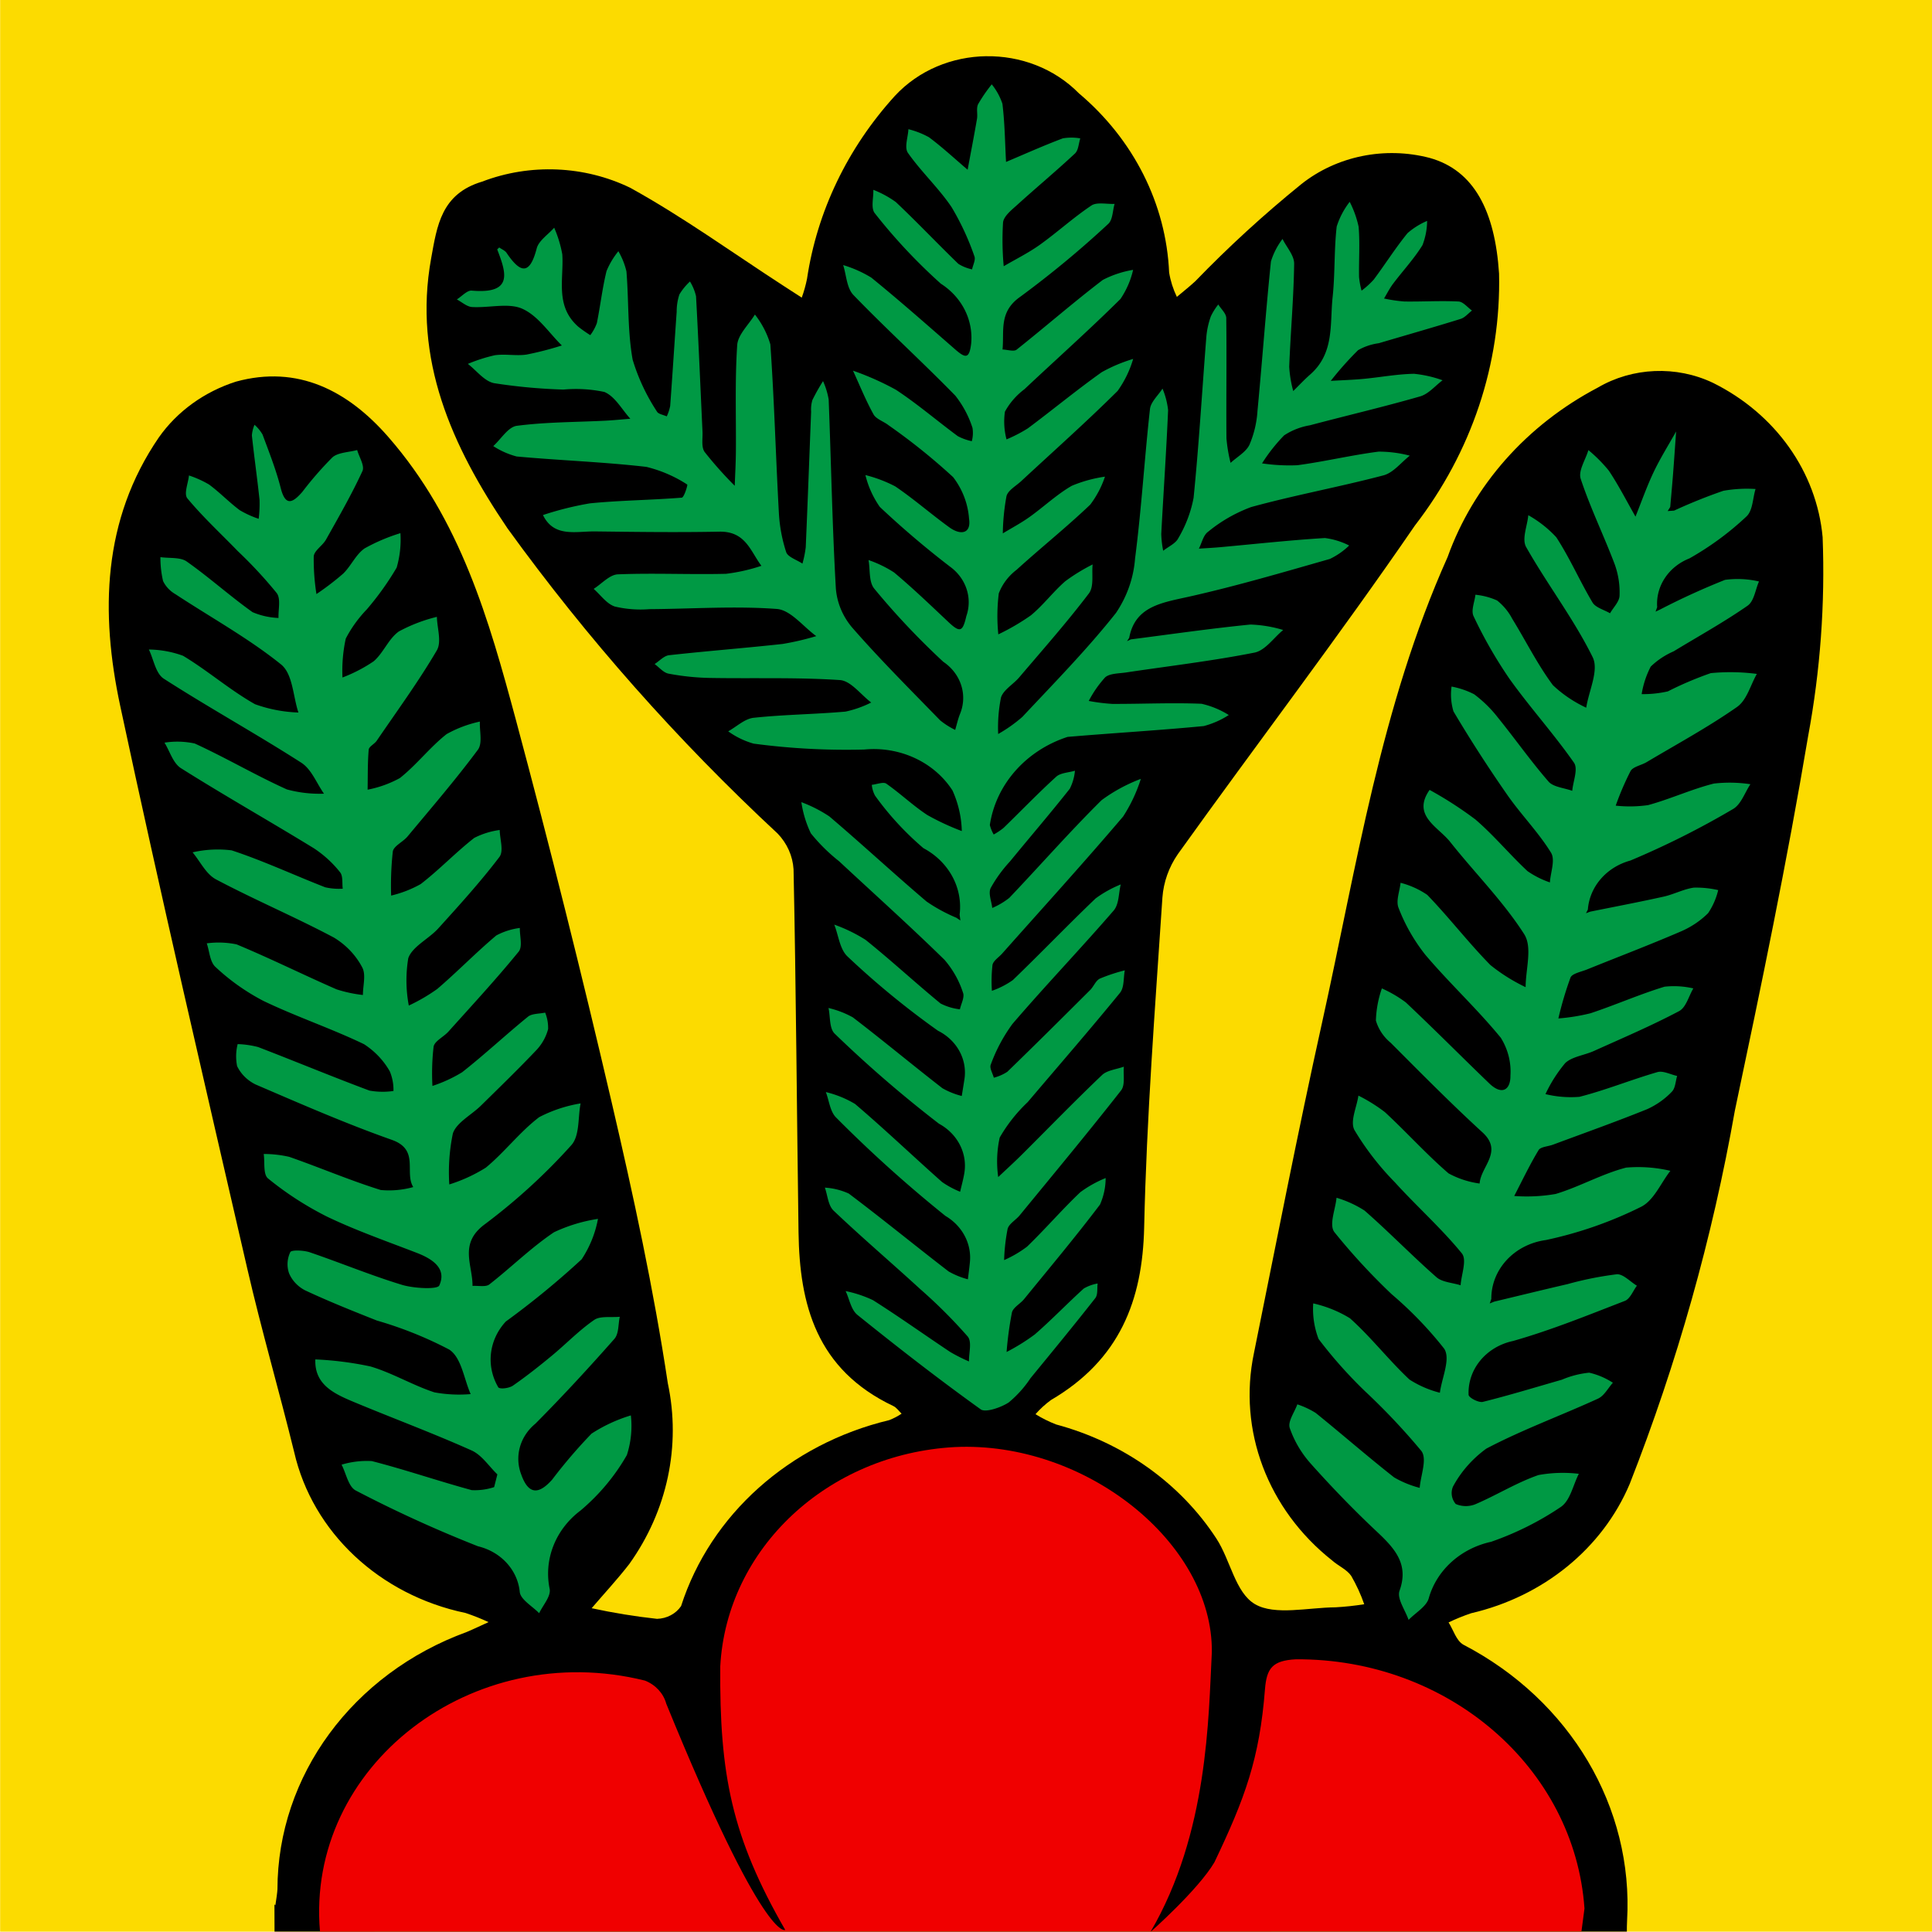 <?xml version="1.0" encoding="UTF-8" standalone="no"?>
<!-- Created with Inkscape (http://www.inkscape.org/) -->

<svg
   xmlns:dc="http://purl.org/dc/elements/1.1/"
   xmlns:cc="http://creativecommons.org/ns#"
   xmlns:rdf="http://www.w3.org/1999/02/22-rdf-syntax-ns#"
   xmlns:svg="http://www.w3.org/2000/svg"
   xmlns="http://www.w3.org/2000/svg"
   xmlns:sodipodi="http://sodipodi.sourceforge.net/DTD/sodipodi-0.dtd"
   xmlns:inkscape="http://www.inkscape.org/namespaces/inkscape"
   version="1.1"
   id="svg2"
   width="2048"
   height="2048"
   viewBox="0 0 2048 2048"
   sodipodi:docname="CHE Bowil Flag.svg"
   inkscape:version="0.92.3 (2405546, 2018-03-11)">
  <defs
     id="defs6" />
  <sodipodi:namedview
     pagecolor="#ffffff"
     bordercolor="#666666"
     borderopacity="1"
     objecttolerance="10"
     gridtolerance="10"
     guidetolerance="10"
     inkscape:pageopacity="0"
     inkscape:pageshadow="2"
     inkscape:window-width="1920"
     inkscape:window-height="1017"
     id="namedview4"
     showgrid="false"
     inkscape:zoom="0.17963028"
     inkscape:cx="1071.3539"
     inkscape:cy="109.9736"
     inkscape:window-x="-8"
     inkscape:window-y="-8"
     inkscape:window-maximized="1"
     inkscape:current-layer="svg2" />
  <g
     id="g837"
     transform="matrix(3.543,0,0,3.352,2077.081,6264.362)"
     style="stroke-width:0.29">
    <path
       id="path814"
       d="m -586.207,-1869.006 -10e-6,611.032 H -8.207 l -2.66e-5,-611.032 z"
       inkscape:connector-curvature="0"
       style="fill:#fcdb00;stroke-width:0.29"
       sodipodi:nodetypes="ccccc" />
    <path
       id="path816"
       d="m -291.176,-1851.071 c -10.114,0.155 -20.166,4.363 -27.356,12.582 -14.144,16.46 -23.25,36.506 -26.264,57.821 -0.383,2.017 -0.909,4.004 -1.574,5.946 l -5.267,-3.599 c -15.286,-10.46 -30.044,-21.784 -46.015,-31.118 -13.747,-7.048 -29.972,-7.772 -44.317,-1.977 -12.29,3.866 -13.515,13.957 -15.29,24.314 -5.467,31.908 6.125,59.286 22.857,85.36 23.747,34.703 50.808,67.018 80.802,96.49 2.841,3.11 4.526,7.102 4.775,11.307 0.759,38.274 0.974,76.556 1.49,114.833 0.306,22.778 5.306,43.34 28.355,54.914 0.988,0.496 1.66,1.597 2.479,2.418 -1.151,0.818 -2.391,1.503 -3.697,2.04 -29.842,7.555 -53.47,29.87 -62.28,58.816 -1.565,2.432 -4.262,3.942 -7.194,4.028 -6.577,-0.762 -13.107,-1.885 -19.561,-3.363 3.763,-4.647 7.728,-9.152 11.253,-13.966 11.386,-16.83 15.532,-37.386 11.533,-57.196 -4.246,-29.817 -10.319,-59.432 -16.808,-88.881 -8.907,-40.428 -18.453,-80.713 -28.633,-120.84 -8.069,-31.658 -16.505,-63.317 -38.24,-89.587 -12.038,-14.552 -27,-22.793 -45.523,-17.425 -9.459,3.197 -17.565,9.386 -23.042,17.592 -16.965,26.13 -17.525,55.587 -11.614,84.823 12.03,59.503 25.116,118.81 38.051,178.127 4.236,19.425 9.535,38.625 14.027,57.999 5.489,25.319 25.52,45.186 51.288,50.866 2.342,0.826 4.634,1.789 6.863,2.885 -2.17,1.04 -4.315,2.137 -6.515,3.112 -34.143,13.17 -56.604,45.45 -56.648,81.409 -0.038,0.878 -0.324,3.07 -0.619,5.048 l -0.117,-0.127 -0.162,-0.19 0.026,8.613 404.604,0 c 0.036,-1.665 -0.029,-1.444 0.069,-3.442 1.977,-35.86 -17.012,-69.706 -48.969,-87.28 -2.144,-1.277 -2.99,-4.653 -4.439,-7.052 2.191,-1.11 4.45,-2.079 6.764,-2.903 21.629,-5.306 39.301,-20.542 47.429,-40.89 14.204,-38.262 24.738,-77.787 31.46,-118.043 7.882,-39.365 15.618,-78.787 21.921,-118.416 3.652,-20.774 5.106,-41.874 4.34,-62.953 -1.792,-20.65 -14.127,-39.008 -32.775,-48.78 -10.971,-5.537 -24.115,-4.96 -34.537,1.516 -21.21,11.796 -37.204,30.879 -44.892,53.56 -20.026,47.255 -27.161,97.66 -37.562,147.246 -7.284,34.728 -13.7,69.631 -20.376,104.484 -4.843,24.39 4.09,49.448 23.378,65.577 1.827,1.716 4.404,2.868 5.71,4.864 1.572,2.872 2.879,5.88 3.905,8.989 -2.842,0.484 -5.708,0.81 -8.587,0.977 -8.19,0.06 -18.154,2.655 -24.07,-0.983 -5.928,-3.646 -7.339,-13.89 -11.567,-20.744 -10.792,-17.514 -27.918,-30.403 -47.968,-36.102 -2.153,-0.884 -4.217,-1.972 -6.163,-3.248 1.37,-1.65 2.916,-3.146 4.61,-4.46 20.562,-12.725 27.417,-31.461 27.902,-54.625 0.73,-34.785 3.28,-69.539 5.46,-104.276 0.341,-4.903 1.931,-9.638 4.62,-13.752 23.52,-34.724 48.115,-68.769 70.93,-103.924 16.962,-23.19 25.797,-51.144 25.175,-79.669 -1.232,-19.836 -7.496,-32.65 -20.716,-36.567 -13.43,-3.722 -27.869,-0.607 -38.462,8.298 -11.188,9.577 -21.78,19.83 -31.716,30.7 -1.755,1.724 -3.666,3.296 -5.505,4.938 -1.119,-2.447 -1.897,-5.036 -2.311,-7.694 -0.898,-21.669 -10.62,-42.08 -26.988,-56.673 -7.45,-7.995 -17.628,-11.894 -27.743,-11.739 z"
       inkscape:connector-curvature="0"
       style="stroke-width:0.29"
       sodipodi:nodetypes="cccccccccccccccccccccccccccccccccccccccccccccccccccccccccccccccccccccccc" />
    <path
       id="path818"
       d="m -436.882,-1790.58 c 0.746,0.562 1.735,0.976 2.201,1.71 4.206,6.62 6.957,6.961 9.01,-1.414 0.6,-2.451 3.425,-4.38 5.23,-6.548 a 40.974,40.156 0 0 1 2.425,8.416 c 0.501,7.89 -2.259,16.366 4.797,22.904 a 39.84,39.043 0 0 0 3.578,2.66 15.491,15.182 0 0 0 1.963,-3.796 c 1.056,-5.475 1.635,-11.047 2.898,-16.471 a 26.08,25.56 0 0 1 3.545,-6.278 25.003,24.503 0 0 1 2.412,6.373 c 0.723,9.306 0.305,18.765 1.855,27.915 a 66.592,65.262 0 0 0 7.28,16.428 c 0.386,0.784 1.923,1.024 2.927,1.516 a 15.388,15.08 0 0 0 1.025,-3.3 c 0.694,-9.92 1.277,-19.848 1.943,-29.77 a 18.737,18.362 0 0 1 0.817,-5.498 19.004,18.624 0 0 1 3.16,-4.09 16.679,16.346 0 0 1 1.815,4.664 c 0.744,14.282 1.3,28.574 1.937,42.862 0.097,2.17 -0.421,4.822 0.649,6.403 a 121.343,118.92 0 0 0 8.995,10.676 c 0.12,-3.62 0.318,-7.24 0.344,-10.862 0.083,-11.216 -0.312,-22.456 0.395,-33.633 0.21,-3.315 3.447,-6.446 5.297,-9.662 a 29.614,29.023 0 0 1 4.618,9.44 c 1.174,17.681 1.619,35.41 2.542,53.11 a 53.133,52.072 0 0 0 2.193,12.584 c 0.49,1.554 3.178,2.444 4.865,3.636 a 36.188,35.465 0 0 0 0.989,-5.188 c 0.587,-14.283 1.077,-28.57 1.612,-42.856 a 11.319,11.093 0 0 1 0.382,-3.696 68.057,66.698 0 0 1 3.182,-5.974 25.693,25.18 0 0 1 1.685,5.83 c 0.738,19.894 1.07,39.806 2.146,59.68 a 23.204,22.74 0 0 0 4.79,12.31 c 8.373,10.154 17.475,19.733 26.4,29.442 a 23.193,22.73 0 0 0 4.515,3.044 c 0.475,-1.688 0.827,-3.42 1.446,-5.055 a 14.414,14.126 0 0 0 -4.988,-16.474 235.697,230.989 0 0 1 -20.625,-23.086 c -1.726,-2.159 -1.232,-6.022 -1.758,-9.103 a 33.952,33.274 0 0 1 7.653,3.93 c 5.652,5.007 10.954,10.4 16.306,15.725 3.466,3.447 4.235,2.969 5.305,-1.932 a 14.577,14.285 0 0 0 -4.893,-15.644 279.059,273.484 0 0 1 -20.999,-18.885 31.65,31.017 0 0 1 -4.302,-10.07 38.975,38.197 0 0 1 8.896,3.563 c 5.628,4.027 10.717,8.768 16.22,12.975 3.432,2.622 6.582,1.966 5.885,-2.744 a 26.196,25.672 0 0 0 -4.747,-13.128 188.428,184.664 0 0 0 -19.381,-16.457 c -1.457,-1.196 -3.672,-1.923 -4.452,-3.412 -2.335,-4.46 -4.133,-9.19 -6.14,-13.813 a 80.618,79.007 0 0 1 12.853,6.05 c 6.455,4.49 12.297,9.821 18.509,14.662 a 15.114,14.812 0 0 0 4.182,1.587 10.88,10.663 0 0 0 0.205,-4.22 34.088,33.407 0 0 0 -5.114,-10.155 c -9.962,-10.782 -20.578,-20.987 -30.479,-31.821 -2.064,-2.26 -2.116,-6.286 -3.096,-9.497 a 34.516,33.827 0 0 1 8.422,3.97 c 8.565,7.358 16.813,15.07 25.113,22.72 3.074,2.831 4.203,2.985 4.753,-1.804 a 21.203,20.78 0 0 0 -9.069,-19.002 174.623,171.135 0 0 1 -19.722,-22.232 c -1.29,-1.615 -0.377,-4.922 -0.478,-7.449 a 29.534,28.944 0 0 1 6.739,3.87 c 6.385,6.367 12.397,13.094 18.702,19.54 a 12.067,11.826 0 0 0 4.107,1.748 c 0.265,-1.4 1.128,-3.022 0.69,-4.163 a 87.796,86.042 0 0 0 -6.813,-15.505 c -3.842,-6.028 -9.094,-11.183 -13.055,-17.15 -1.155,-1.74 0.022,-4.968 0.13,-7.513 a 24.126,23.644 0 0 1 6.182,2.568 c 4.032,3.19 7.713,6.806 11.535,10.25 0.945,-5.367 1.933,-10.728 2.807,-16.106 0.248,-1.528 -0.277,-3.304 0.332,-4.62 a 49.427,48.44 0 0 1 4.08,-6.277 20.54,20.13 0 0 1 3.195,6.164 c 0.707,6.087 0.765,12.246 1.079,18.377 5.648,-2.518 11.24,-5.175 16.984,-7.459 a 14.302,14.017 0 0 1 5.229,0.01 c -0.509,1.625 -0.526,3.73 -1.608,4.797 -5.59,5.522 -11.509,10.721 -17.185,16.161 -1.718,1.646 -4.076,3.582 -4.313,5.592 a 99.546,97.557 0 0 0 0.196,13.882 c 3.625,-2.247 7.45,-4.24 10.83,-6.8 5.264,-3.988 10.038,-8.616 15.43,-12.416 1.6,-1.129 4.573,-0.388 6.917,-0.503 -0.61,2.163 -0.52,5.045 -1.943,6.37 a 305.08,298.986 0 0 1 -26.262,22.99 c -6.516,4.799 -4.766,10.789 -5.326,16.688 1.43,0.052 3.407,0.73 4.206,0.06 8.666,-7.274 16.985,-14.954 25.79,-22.056 a 28.983,28.404 0 0 1 9.074,-3.19 28.834,28.258 0 0 1 -3.783,9.21 c -9.302,9.752 -19.144,19.007 -28.71,28.521 a 22.278,21.833 0 0 0 -5.86,7.121 24.26,23.775 0 0 0 0.478,8.763 42.187,41.344 0 0 0 6.387,-3.493 c 7.42,-5.848 14.537,-12.074 22.088,-17.75 a 44.813,43.917 0 0 1 9.415,-4.203 35.434,34.726 0 0 1 -4.64,10.11 c -9.313,9.78 -19.185,19.049 -28.836,28.52 -1.57,1.541 -3.976,2.934 -4.422,4.764 a 76.814,75.28 0 0 0 -1.1,11.777 c 2.67,-1.713 5.463,-3.271 7.985,-5.175 4.265,-3.222 8.093,-7.078 12.622,-9.859 a 38.06,37.3 0 0 1 9.956,-2.906 32.336,31.69 0 0 1 -4.412,8.858 c -7.07,7.125 -14.778,13.637 -22.029,20.598 a 17.264,16.92 0 0 0 -5.33,7.471 63.861,62.586 0 0 0 -0.137,12.949 66.416,65.09 0 0 0 9.737,-6.01 c 3.744,-3.264 6.648,-7.442 10.314,-10.808 a 55.642,54.53 0 0 1 8.168,-5.294 c -0.312,3.103 0.466,6.958 -1.127,9.177 -6.55,9.122 -13.793,17.769 -20.846,26.54 -1.766,2.197 -4.728,3.937 -5.446,6.367 a 52.936,51.879 0 0 0 -0.844,11.539 43.958,43.08 0 0 0 7.245,-5.423 c 9.554,-10.78 19.403,-21.382 28.003,-32.868 a 38.073,37.313 0 0 0 5.702,-17.156 c 1.927,-15.718 2.811,-31.558 4.467,-47.312 0.237,-2.259 2.45,-4.318 3.75,-6.47 a 26.207,25.683 0 0 1 1.673,6.832 c -0.53,13.042 -1.391,26.07 -2.044,39.108 a 34.476,33.787 0 0 0 0.576,5.34 c 1.55,-1.304 3.743,-2.316 4.52,-3.97 a 42.134,41.292 0 0 0 4.573,-12.763 c 1.621,-16.998 2.554,-34.058 3.83,-51.089 a 28.008,27.448 0 0 1 1.344,-6.327 19.896,19.499 0 0 1 2.217,-3.738 c 0.832,1.428 2.37,2.848 2.387,4.285 0.152,12.684 -0.037,25.372 0.057,38.057 a 52.475,51.426 0 0 0 1.234,7.748 c 1.942,-1.885 4.63,-3.451 5.65,-5.733 a 35.007,34.308 0 0 0 2.393,-10.623 c 1.426,-15.769 2.49,-31.57 4.031,-47.327 a 24.04,23.56 0 0 1 3.468,-7.13 c 1.22,2.612 3.51,5.236 3.477,7.832 -0.138,10.865 -1.076,21.717 -1.475,32.584 a 41.211,40.388 0 0 0 1.202,7.688 c 1.68,-1.744 3.276,-3.573 5.052,-5.217 7.354,-6.805 5.87,-15.997 6.73,-24.455 0.755,-7.422 0.41,-14.954 1.225,-22.367 a 26.414,25.886 0 0 1 3.887,-7.808 34.369,33.682 0 0 1 2.67,7.891 c 0.417,5.263 0.047,10.583 0.129,15.877 a 28.139,27.577 0 0 0 0.752,4.325 26.134,25.612 0 0 0 3.651,-3.506 c 3.427,-4.855 6.478,-9.977 10.1,-14.68 a 21.886,21.449 0 0 1 5.862,-3.873 23.733,23.259 0 0 1 -1.386,7.661 c -2.506,4.3 -5.869,8.112 -8.783,12.191 -1.048,1.465 -1.82,3.12 -2.719,4.687 a 41.416,40.588 0 0 0 6.086,0.95 c 5.397,0.082 10.81,-0.283 16.19,0 1.393,0.072 2.692,1.862 4.035,2.862 -1.129,0.906 -2.116,2.225 -3.41,2.65 -8.123,2.67 -16.317,5.13 -24.481,7.682 a 16.114,15.792 0 0 0 -6.199,2.21 103.529,101.46 0 0 0 -8.165,9.698 c 3.274,-0.204 6.559,-0.309 9.82,-0.634 5.041,-0.503 10.06,-1.516 15.103,-1.606 a 33.563,32.892 0 0 1 8.535,2.051 c -2.225,1.748 -4.188,4.328 -6.723,5.1 -10.899,3.32 -21.983,6.052 -32.96,9.133 a 19.209,18.825 0 0 0 -7.729,3.19 54.74,53.647 0 0 0 -6.605,8.855 51.592,50.561 0 0 0 10.571,0.587 c 8.143,-1.149 16.156,-3.193 24.303,-4.3 a 34.14,33.457 0 0 1 9.34,1.278 c -2.615,2.14 -4.906,5.395 -7.9,6.23 -13.106,3.657 -26.529,6.232 -39.588,10.026 a 43.954,43.076 0 0 0 -12.84,7.787 c -1.467,1.084 -1.886,3.534 -2.783,5.361 2.165,-0.156 4.333,-0.268 6.492,-0.475 10.402,-0.996 20.788,-2.209 31.21,-2.884 a 20.963,20.545 0 0 1 7.263,2.367 21.778,21.343 0 0 1 -5.78,4.251 c -13.906,4.198 -27.804,8.516 -41.931,11.877 -8.24,1.961 -16.327,2.999 -18.103,13.074 l -0.657,1.052 1.151,-0.566 c 11.917,-1.613 23.811,-3.44 35.767,-4.694 a 35.38,34.673 0 0 1 9.808,1.72 c -2.847,2.476 -5.36,6.478 -8.6,7.157 -12.672,2.655 -25.576,4.241 -38.387,6.273 -2.156,0.342 -4.896,0.274 -6.264,1.54 a 35.775,35.06 0 0 0 -4.914,7.466 52.161,51.12 0 0 0 7.056,0.939 c 8.896,0.032 17.807,-0.425 26.683,-0.042 a 24.965,24.466 0 0 1 8.15,3.563 25.165,24.662 0 0 1 -7.478,3.489 c -13.557,1.375 -27.17,2.202 -40.744,3.423 a 35.276,34.572 0 0 0 -23.265,27.869 12.713,12.459 0 0 0 1.153,2.998 19.493,19.104 0 0 0 2.957,-2.092 c 5.26,-5.392 10.327,-10.973 15.758,-16.192 1.271,-1.221 3.699,-1.287 5.595,-1.885 a 16.994,16.655 0 0 1 -1.542,5.699 c -5.808,7.77 -11.94,15.306 -17.886,22.979 a 44.275,43.391 0 0 0 -5.787,8.423 c -0.76,1.709 0.257,4.176 0.473,6.302 a 21.922,21.484 0 0 0 5.11,-3.2 c 9.239,-10.26 18.05,-20.904 27.592,-30.879 a 47.67,46.717 0 0 1 11.755,-6.748 51.518,50.489 0 0 1 -5.298,11.906 c -11.797,14.654 -24.084,28.929 -36.195,43.34 -1.007,1.198 -2.661,2.283 -2.896,3.61 a 50.776,49.761 0 0 0 -0.172,8.171 24.392,23.905 0 0 0 6.266,-3.398 c 8.365,-8.504 16.37,-17.35 24.768,-25.82 a 33.81,33.134 0 0 1 7.517,-4.424 c -0.665,2.795 -0.481,6.257 -2.133,8.276 -9.904,12.106 -20.436,23.718 -30.287,35.863 a 53.807,52.732 0 0 0 -6.46,12.814 c -0.459,1.081 0.558,2.763 0.897,4.168 a 12.93,12.672 0 0 0 4.053,-1.882 c 8.34,-8.536 16.558,-17.186 24.77,-25.84 1.073,-1.13 1.648,-2.957 2.911,-3.618 a 49.731,48.738 0 0 1 7.46,-2.611 c -0.444,2.41 -0.113,5.395 -1.458,7.136 -8.997,11.652 -18.365,23.03 -27.582,34.52 a 49.58,48.59 0 0 0 -8.391,11.232 38.754,37.98 0 0 0 -0.442,12.482 c 2.358,-2.358 4.77,-4.667 7.065,-7.082 7.99,-8.408 15.83,-16.958 24.007,-25.187 1.508,-1.518 4.315,-1.795 6.522,-2.645 -0.233,2.547 0.468,5.76 -0.848,7.536 -9.885,13.33 -20.157,26.385 -30.339,39.503 -1.15,1.481 -3.19,2.651 -3.595,4.261 a 66.927,65.59 0 0 0 -1.048,9.873 33.222,32.558 0 0 0 6.875,-4.261 c 5.466,-5.584 10.404,-11.666 15.916,-17.203 a 34.474,33.785 0 0 1 7.588,-4.485 22.576,22.125 0 0 1 -1.69,8.392 c -7.285,10.165 -15.067,19.988 -22.714,29.901 -1.146,1.485 -3.272,2.637 -3.635,4.23 a 121.601,119.172 0 0 0 -1.6,12.486 60.476,59.268 0 0 0 8.435,-5.546 c 5.07,-4.65 9.686,-9.772 14.663,-14.526 a 11.892,11.655 0 0 1 4.147,-1.586 c -0.207,1.563 0.124,3.51 -0.706,4.629 -6.332,8.535 -12.872,16.923 -19.389,25.325 a 35.046,34.346 0 0 1 -6.496,7.652 c -2.292,1.598 -6.939,3.295 -8.378,2.203 -12.609,-9.563 -24.842,-19.617 -36.885,-29.866 -1.944,-1.655 -2.4,-4.988 -3.545,-7.546 a 33.918,33.24 0 0 1 8.186,2.876 c 7.852,5.255 15.39,10.96 23.12,16.393 a 49.3,48.315 0 0 0 5.6,2.982 c -0.065,-2.685 0.954,-6.193 -0.396,-7.9 a 159.592,156.404 0 0 0 -14.204,-14.984 c -8.58,-8.318 -17.475,-16.327 -25.897,-24.793 -1.666,-1.674 -1.789,-4.821 -2.624,-7.29 a 19.09,18.709 0 0 1 7.154,1.878 c 10.102,8.036 19.86,16.485 29.874,24.63 a 22.783,22.328 0 0 0 5.762,2.48 c 0.2,-1.77 0.434,-3.537 0.593,-5.31 a 15.939,15.62 0 0 0 -7.306,-14.727 404.794,396.708 0 0 1 -32.64,-31.04 c -1.891,-1.907 -2.14,-5.381 -3.147,-8.132 a 29.895,29.297 0 0 1 8.75,3.77 c 8.885,7.997 17.298,16.495 26.02,24.67 a 26.234,25.71 0 0 0 5.414,3.083 c 0.429,-1.994 0.96,-3.974 1.267,-5.986 a 15.708,15.394 0 0 0 -7.6,-15.528 375.216,367.72 0 0 1 -31.15,-28.424 c -1.707,-1.67 -1.323,-5.396 -1.905,-8.172 a 27.034,26.494 0 0 1 7.285,2.966 c 9.057,7.32 17.792,15.022 26.796,22.405 a 22.148,21.706 0 0 0 5.79,2.456 c 0.268,-1.773 0.547,-3.545 0.804,-5.319 a 15.323,15.017 0 0 0 -7.92,-15.317 254.945,249.852 0 0 1 -26.988,-23.404 c -2.409,-2.326 -2.75,-6.712 -4.038,-10.153 a 45.279,44.374 0 0 1 9.352,4.807 c 7.669,6.495 14.847,13.545 22.44,20.13 a 16.007,15.687 0 0 0 5.8,1.85 c 0.353,-1.78 1.468,-3.842 0.913,-5.286 a 31.292,30.666 0 0 0 -5.521,-10.366 c -10.267,-10.627 -21.012,-20.812 -31.555,-31.184 a 54.882,53.786 0 0 1 -8.444,-8.833 37.042,36.302 0 0 1 -2.832,-9.848 39.68,38.887 0 0 1 8.38,4.518 c 9.825,8.825 19.25,18.079 29.076,26.903 a 47.937,46.98 0 0 0 8.89,5.123 q 0.621,0.434 1.238,0.874 l -0.235,-1.864 a 21.815,21.38 0 0 0 -10.822,-20.996 93.125,91.265 0 0 1 -14.483,-16.618 9.572,9.381 0 0 1 -0.969,-3.417 c 1.473,-0.163 3.47,-1.008 4.33,-0.373 4.238,3.126 7.968,6.93 12.287,9.927 a 72.58,71.13 0 0 0 10.312,5.069 36.063,35.342 0 0 0 -2.787,-12.837 27.415,26.868 0 0 0 -26.348,-12.95 194.242,190.362 0 0 1 -33.16,-1.866 23.632,23.16 0 0 1 -7.598,-3.891 c 2.533,-1.488 4.947,-3.98 7.619,-4.282 9.116,-1.03 18.342,-1.105 27.485,-1.956 a 30.507,29.898 0 0 0 7.683,-2.872 c -3.116,-2.479 -6.091,-6.868 -9.372,-7.1 -12.96,-0.914 -26.018,-0.43 -39.036,-0.674 a 68.763,67.389 0 0 1 -12.222,-1.356 c -1.536,-0.304 -2.79,-1.983 -4.172,-3.035 1.438,-0.968 2.793,-2.615 4.328,-2.795 11.304,-1.327 22.66,-2.246 33.966,-3.559 a 77.684,76.132 0 0 0 10.07,-2.48 c -3.927,-3.004 -7.67,-8.265 -11.817,-8.59 -12.609,-0.99 -25.372,-0.018 -38.076,0.064 a 31.07,30.45 0 0 1 -10.372,-0.828 c -2.474,-0.863 -4.249,-3.653 -6.335,-5.587 2.411,-1.606 4.765,-4.491 7.242,-4.596 10.776,-0.457 21.595,0.114 32.385,-0.17 a 50.097,49.096 0 0 0 10.56,-2.526 c -3.287,-4.603 -4.705,-10.963 -12.597,-10.797 -12.382,0.259 -24.775,0.084 -37.162,-0.078 -5.706,-0.073 -12.298,2.009 -15.6,-5.181 a 89.774,87.98 0 0 1 14.048,-3.698 c 9.118,-0.962 18.333,-1.022 27.477,-1.799 0.702,-0.06 1.841,-4.04 1.639,-4.148 a 38.098,37.337 0 0 0 -12.222,-5.585 c -12.875,-1.572 -25.886,-2.032 -38.808,-3.288 a 23.207,22.743 0 0 1 -7.001,-3.287 c 2.339,-2.235 4.451,-6.055 7.06,-6.415 8.72,-1.202 17.618,-1.147 26.446,-1.615 2.506,-0.133 5.003,-0.407 7.504,-0.617 -2.543,-2.93 -4.543,-7.034 -7.777,-8.474 a 38.224,37.46 0 0 0 -12.23,-0.753 154.901,151.807 0 0 1 -20.74,-2.02 c -2.93,-0.607 -5.262,-3.983 -7.866,-6.101 a 45.772,44.858 0 0 1 8.06,-2.735 c 3.102,-0.478 6.4,0.273 9.5,-0.212 a 90.233,88.43 0 0 0 10.558,-2.879 c -3.87,-4.003 -7.074,-9.347 -11.81,-11.602 -4.116,-1.96 -9.977,-0.234 -15.04,-0.554 -1.57,-0.1 -3.049,-1.563 -4.57,-2.402 1.493,-0.98 3.077,-2.915 4.464,-2.788 12.625,1.157 10.233,-5.822 7.617,-13.038 z m 297.688,333.369 c 7.322,-1.854 14.634,-3.753 21.971,-5.547 a 94.93,93.033 0 0 1 14.687,-3.105 c 1.895,-0.158 4.019,2.332 6.038,3.616 -1.187,1.648 -2.011,4.15 -3.62,4.807 -11.034,4.511 -22.043,9.248 -33.446,12.675 a 17.114,16.772 0 0 0 -13.291,17.046 c 0.13,0.957 3.07,2.523 4.269,2.207 7.949,-2.094 15.777,-4.63 23.646,-7.012 a 26.078,25.557 0 0 1 8.168,-2.22 21.109,20.687 0 0 1 7.084,3.185 c -1.47,1.716 -2.59,4.124 -4.466,5.032 -11.094,5.372 -22.687,9.837 -33.415,15.81 a 35.918,35.201 0 0 0 -9.964,12.009 5.732,5.618 0 0 0 0.823,5.489 7.128,6.985 0 0 0 6.03,0.012 c 6.332,-2.88 12.232,-6.787 18.73,-9.164 a 37.847,37.091 0 0 1 12.074,-0.393 c -1.746,3.593 -2.546,8.473 -5.433,10.514 a 87.582,85.832 0 0 1 -20.807,10.986 25.268,24.763 0 0 0 -18.652,17.822 c -0.642,2.616 -3.957,4.603 -6.044,6.878 -0.996,-3.111 -3.554,-6.735 -2.701,-9.242 2.851,-8.377 -1.404,-13.324 -6.762,-18.64 -6.91,-6.853 -13.491,-14.058 -19.761,-21.48 a 34.489,33.8 0 0 1 -6.325,-11.316 c -0.65,-2.072 1.42,-4.965 2.262,-7.488 a 24.569,24.078 0 0 1 5.492,2.712 c 7.89,6.728 15.5,13.776 23.48,20.396 a 29.382,28.795 0 0 0 7.64,3.306 c 0.281,-3.962 2.298,-9.078 0.509,-11.663 a 207.779,203.628 0 0 0 -16.894,-18.925 142.695,139.844 0 0 1 -13.876,-16.51 29.135,28.553 0 0 1 -1.597,-11.242 34.82,34.124 0 0 1 10.98,4.695 c 6.364,6.02 11.575,13.201 17.805,19.375 a 29.593,29.001 0 0 0 9.113,4.189 c 0.582,-4.722 3.258,-10.65 1.304,-13.91 a 119.22,116.838 0 0 0 -15.723,-17.247 199.108,195.131 0 0 1 -17.155,-19.655 c -1.652,-2.361 0.33,-7.167 0.65,-10.855 a 31.685,31.052 0 0 1 8.383,4.052 c 7.373,6.823 14.169,14.246 21.53,21.082 1.699,1.577 4.772,1.732 7.213,2.541 0.21,-3.436 1.966,-8.02 0.355,-10.106 -6.1,-7.9 -13.48,-14.835 -20.01,-22.437 a 89.504,87.716 0 0 1 -12.093,-16.515 c -1.41,-2.755 0.671,-7.227 1.17,-10.92 a 48.443,47.475 0 0 1 7.932,5.23 c 6.474,6.33 12.352,13.265 19.034,19.362 a 25.722,25.209 0 0 0 9.302,3.214 c 0.306,-5.365 7.162,-10.074 0.85,-16.181 -9.454,-9.148 -18.437,-18.769 -27.462,-28.332 a 14.675,14.381 0 0 1 -4.424,-7.038 37.228,36.484 0 0 1 1.787,-10.155 36.472,35.744 0 0 1 7.172,4.435 c 8.45,8.401 16.593,17.099 24.949,25.594 3.914,3.98 6.408,1.922 6.345,-2.468 a 21.756,21.322 0 0 0 -2.876,-11.945 c -7.064,-9.131 -15.42,-17.295 -22.64,-26.32 a 59.063,57.884 0 0 1 -7.932,-14.694 c -0.897,-2.25 0.32,-5.308 0.575,-8 a 24.369,23.882 0 0 1 8.002,3.83 c 6.544,7.168 12.263,15.064 18.868,22.172 a 52.96,51.902 0 0 0 10.55,7.004 c -0.007,-5.673 2.1,-12.575 -0.44,-16.777 -6.26,-10.361 -14.807,-19.375 -22.128,-29.15 -3.601,-4.81 -11.542,-8.324 -6.166,-16.458 a 113.941,111.665 0 0 1 13.69,9.338 c 5.572,5.055 10.236,11.06 15.604,16.349 a 26.512,25.982 0 0 0 6.7,3.572 c 0.19,-3.189 1.679,-7.105 0.324,-9.427 -3.759,-6.443 -8.984,-12.044 -13.107,-18.309 -5.66,-8.598 -11.04,-17.39 -16.068,-26.355 a 20.275,19.87 0 0 1 -0.574,-7.849 23.679,23.206 0 0 1 6.758,2.433 38.83,38.055 0 0 1 7.09,7.346 c 5.142,6.709 9.821,13.771 15.192,20.292 1.413,1.715 4.666,1.975 7.073,2.903 0.242,-3.025 1.832,-6.906 0.495,-8.929 -6.031,-9.126 -13.218,-17.516 -19.34,-26.59 a 148.757,145.785 0 0 1 -10.663,-19.667 c -0.85,-1.813 0.302,-4.527 0.535,-6.827 a 19.728,19.334 0 0 1 6.484,1.814 18.23,17.865 0 0 1 4.514,5.758 c 4.086,7.004 7.536,14.419 12.186,21.029 a 37.49,36.74 0 0 0 9.97,7.124 c 0.784,-5.398 3.867,-11.827 1.919,-15.997 -5.625,-12.045 -13.583,-23.021 -19.89,-34.795 -1.366,-2.548 0.346,-6.68 0.641,-10.084 a 34.736,34.042 0 0 1 8.373,6.977 c 4.077,6.605 7.028,13.87 10.85,20.64 0.9,1.59 3.442,2.29 5.229,3.398 1.006,-1.844 2.785,-3.665 2.847,-5.539 a 28.438,27.87 0 0 0 -1.433,-9.91 c -3.239,-9.074 -7.315,-17.877 -10.183,-27.051 -0.8,-2.562 1.448,-6.04 2.298,-9.099 a 45.862,44.946 0 0 1 6.13,6.525 c 2.94,4.663 5.338,9.654 7.96,14.509 1.793,-4.71 3.374,-9.51 5.44,-14.1 1.977,-4.392 4.459,-8.565 6.719,-12.834 -0.31,4.545 -0.601,9.092 -0.934,13.635 -0.25,3.418 -0.553,6.83 -0.83,10.249 q -0.382,0.649 -0.77,1.293 l 1.935,-0.15 a 152.406,149.362 0 0 1 14.726,-6.261 37.513,36.764 0 0 1 9.63,-0.566 c -0.86,2.969 -0.805,6.86 -2.761,8.728 a 88.779,87.005 0 0 1 -17.014,13.218 15.904,15.586 0 0 0 -9.654,15.419 c -0.158,0.475 -0.322,0.944 -0.486,1.414 l 1.283,-0.627 a 208.13,203.972 0 0 1 19.505,-9.42 26.223,25.7 0 0 1 10.16,0.51 c -1.099,2.618 -1.446,6.216 -3.43,7.676 -7.064,5.194 -14.692,9.65 -22.09,14.41 a 23,22.54 0 0 0 -6.872,4.834 31.122,30.5 0 0 0 -2.711,8.704 30.865,30.248 0 0 0 7.834,-0.867 100.009,98.011 0 0 1 12.853,-5.774 56.783,55.649 0 0 1 13.777,0.25 c -1.925,3.558 -2.969,8.26 -5.941,10.46 -8.589,6.355 -17.944,11.717 -27.023,17.432 -1.595,1.005 -4.058,1.435 -4.816,2.817 a 94.96,93.062 0 0 0 -4.447,10.95 36.074,35.354 0 0 0 9.697,-0.171 c 6.669,-1.918 12.988,-5.04 19.685,-6.813 a 38.445,37.677 0 0 1 10.919,0.211 c -1.718,2.69 -2.794,6.422 -5.267,7.884 a 247.76,242.81 0 0 1 -30.657,16.256 17.778,17.423 0 0 0 -12.711,15.487 q -0.278,0.593 -0.56,1.18 l 1.254,-0.503 c 7.333,-1.57 14.69,-3.04 21.987,-4.758 3.064,-0.721 5.934,-2.372 9.013,-2.845 a 27.275,26.73 0 0 1 7.298,0.782 23.595,23.124 0 0 1 -3.009,7.284 26.308,25.782 0 0 1 -8.376,5.89 c -9.195,4.184 -18.582,7.96 -27.88,11.93 -1.738,0.742 -4.41,1.264 -4.918,2.547 a 118.096,115.737 0 0 0 -3.63,12.938 55.078,53.978 0 0 0 9.612,-1.642 c 7.452,-2.614 14.639,-5.982 22.148,-8.401 a 23.834,23.358 0 0 1 8.616,0.54 c -1.39,2.464 -2.153,6.01 -4.285,7.201 -8.25,4.612 -16.915,8.515 -25.47,12.592 -2.85,1.358 -6.532,1.775 -8.578,3.826 a 46.223,45.3 0 0 0 -5.905,9.81 29.77,29.175 0 0 0 10.168,0.859 c 7.908,-2.14 15.489,-5.418 23.335,-7.82 1.673,-0.511 3.915,0.765 5.895,1.218 -0.504,1.707 -0.511,3.875 -1.62,5.021 a 23.762,23.288 0 0 1 -7.33,5.475 c -9.294,3.974 -18.774,7.527 -28.187,11.23 -1.47,0.578 -3.723,0.683 -4.316,1.72 -2.686,4.698 -4.907,9.652 -7.296,14.513 a 47.03,46.09 0 0 0 12.393,-0.635 c 7.203,-2.287 13.846,-6.367 21.107,-8.34 a 39.057,38.277 0 0 1 13.224,1.02 c -2.909,3.925 -4.97,9.468 -8.9,11.45 a 113.859,111.584 0 0 1 -28.367,10.443 19.051,18.67 0 0 0 -16.307,18.62 c -0.156,0.48 -0.32,0.956 -0.482,1.432 z m -298.245,54.63 c -2.553,-2.585 -4.64,-6.117 -7.743,-7.585 -11.42,-5.404 -23.216,-10.044 -34.797,-15.134 -6.083,-2.674 -12.225,-5.507 -11.926,-13.64 a 92.461,90.614 0 0 1 16.497,2.23 c 6.592,2.06 12.583,5.926 19.13,8.186 a 37.88,37.124 0 0 0 10.848,0.551 c -2.03,-4.824 -2.72,-11.476 -6.39,-14.066 a 111.003,108.786 0 0 0 -21.683,-9.198 c -7.242,-3.033 -14.487,-6.094 -21.51,-9.572 a 10.857,10.64 0 0 1 -4.752,-5.367 9.627,9.435 0 0 1 0.373,-6.7 c 0.353,-0.742 4.013,-0.59 5.827,0.062 9.228,3.322 18.23,7.28 27.558,10.284 3.558,1.145 10.617,1.525 11.182,0.219 2.269,-5.246 -1.795,-8.304 -6.638,-10.285 -9.043,-3.698 -18.264,-7.092 -26.943,-11.498 a 95.508,93.6 0 0 1 -17.615,-12.045 c -1.561,-1.302 -0.948,-5.11 -1.331,-7.77 a 31.99,31.35 0 0 1 7.647,0.911 c 9.17,3.377 18.094,7.431 27.367,10.485 a 25.03,24.53 0 0 0 9.73,-0.93 c -2.72,-4.681 1.962,-11.805 -6.42,-14.936 -13.85,-5.174 -27.301,-11.399 -40.762,-17.516 a 12.393,12.146 0 0 1 -5.52,-5.805 17.407,17.059 0 0 1 0.165,-6.954 25.82,25.303 0 0 1 6.12,0.932 c 11.134,4.518 22.131,9.364 33.31,13.766 a 20.679,20.266 0 0 0 7.187,0.124 16.587,16.256 0 0 0 -1.081,-6.17 24.691,24.198 0 0 0 -7.713,-8.618 c -9.83,-5.005 -20.345,-8.722 -30.176,-13.725 a 64.614,63.323 0 0 1 -14.227,-10.654 c -1.743,-1.626 -1.826,-4.962 -2.664,-7.52 a 24.613,24.121 0 0 1 8.925,0.329 c 10.102,4.436 19.875,9.583 29.894,14.211 a 37.441,36.693 0 0 0 7.902,1.795 c -0.009,-2.99 1.002,-6.508 -0.263,-8.843 a 24.037,23.557 0 0 0 -8.399,-9.309 c -11.548,-6.483 -23.705,-11.925 -35.265,-18.393 -3.023,-1.691 -4.726,-5.65 -7.035,-8.568 a 31.374,30.747 0 0 1 11.696,-0.628 c 9.538,3.322 18.64,7.83 27.996,11.683 a 17.213,16.869 0 0 0 5.237,0.439 c -0.237,-1.777 0.136,-4.02 -0.832,-5.238 a 34.427,33.739 0 0 0 -7.772,-7.52 c -13.185,-8.551 -26.699,-16.622 -39.773,-25.327 -2.41,-1.605 -3.342,-5.342 -4.956,-8.095 a 22.939,22.48 0 0 1 9.052,0.268 c 9.352,4.524 18.197,10.06 27.576,14.523 a 34.843,34.147 0 0 0 11.09,1.347 c -2.228,-3.333 -3.716,-7.717 -6.814,-9.816 -13.49,-9.138 -27.612,-17.379 -41.09,-26.534 -2.482,-1.686 -3.041,-6.092 -4.489,-9.244 a 28.865,28.288 0 0 1 10.225,1.98 c 7.435,4.718 13.98,10.816 21.53,15.314 a 39.785,38.99 0 0 0 12.99,2.632 c -1.638,-5.195 -1.667,-12.21 -5.226,-15.235 -9.736,-8.276 -20.989,-14.83 -31.56,-22.179 a 9.64,9.447 0 0 1 -3.71,-4.164 35.258,34.553 0 0 1 -0.79,-7.563 c 2.653,0.405 5.96,-0.034 7.843,1.367 6.795,5.054 12.944,10.942 19.715,16.032 a 20.626,20.214 0 0 0 7.775,1.838 c -0.118,-2.673 0.762,-6.021 -0.55,-7.887 a 140.365,137.56 0 0 0 -11.637,-13.253 c -5.065,-5.531 -10.467,-10.801 -15.076,-16.672 -1.134,-1.445 0.242,-4.784 0.465,-7.252 a 29.777,29.182 0 0 1 6.011,2.865 c 3.215,2.505 5.968,5.577 9.169,8.103 a 28.02,27.46 0 0 0 5.68,2.74 42.262,41.418 0 0 0 0.257,-5.995 c -0.677,-6.792 -1.6,-13.561 -2.288,-20.353 a 11.326,11.1 0 0 1 0.786,-3.391 12.698,12.445 0 0 1 2.407,3.095 c 1.955,5.587 4.054,11.164 5.428,16.9 1.446,6.039 3.678,4.618 6.508,1.18 a 108.951,106.775 0 0 1 8.965,-10.87 c 1.692,-1.575 4.892,-1.592 7.41,-2.314 0.587,2.251 2.305,4.977 1.565,6.671 -3.23,7.392 -7.106,14.517 -10.9,21.662 -1.01,1.9 -3.518,3.452 -3.664,5.292 a 77.32,75.776 0 0 0 0.808,11.922 82.638,80.987 0 0 0 7.988,-6.453 c 2.395,-2.45 3.763,-6.038 6.441,-8 a 53.035,51.976 0 0 1 10.697,-4.811 34.697,34.004 0 0 1 -1.124,10.898 93.309,91.445 0 0 1 -8.92,13.194 40.641,39.83 0 0 0 -6.31,9.26 52.656,51.604 0 0 0 -0.982,12.298 43.959,43.08 0 0 0 9.331,-5.125 c 2.957,-2.683 4.407,-7.08 7.53,-9.436 a 45.666,44.754 0 0 1 11.386,-4.622 c 0.07,3.585 1.49,7.89 -0.03,10.627 -5.446,9.811 -11.87,19.103 -17.976,28.56 -0.67,1.038 -2.314,1.826 -2.394,2.817 -0.337,4.2 -0.255,8.433 -0.326,12.654 a 31.487,30.858 0 0 0 9.662,-3.68 c 5.024,-4.211 8.938,-9.695 13.97,-13.894 a 34.077,33.396 0 0 1 9.96,-3.962 c -0.14,3.024 0.868,6.824 -0.618,8.938 -6.61,9.403 -13.901,18.348 -21.028,27.397 -1.351,1.716 -4.132,2.994 -4.408,4.752 a 108.92,106.745 0 0 0 -0.498,13.94 32.645,31.993 0 0 0 8.85,-3.645 c 5.594,-4.561 10.446,-9.994 16.012,-14.592 a 22.428,21.98 0 0 1 7.623,-2.508 c 0.035,2.9 1.276,6.632 -0.105,8.551 -5.64,7.84 -11.972,15.216 -18.277,22.576 -2.85,3.327 -7.775,5.733 -8.98,9.427 a 47.385,46.438 0 0 0 0.16,14.97 53.11,52.049 0 0 0 8.52,-5.254 c 6.05,-5.471 11.571,-11.507 17.668,-16.923 a 19.635,19.242 0 0 1 7.034,-2.369 c -0.064,2.548 0.909,5.865 -0.365,7.515 -6.685,8.663 -13.916,16.922 -21.013,25.277 -1.419,1.67 -4.112,2.969 -4.422,4.74 a 80.98,79.362 0 0 0 -0.35,12.428 40.517,39.707 0 0 0 8.9,-4.338 c 6.76,-5.623 13.016,-11.824 19.686,-17.558 1.185,-1.019 3.397,-0.89 5.135,-1.292 a 13.91,13.632 0 0 1 0.888,5.206 16.174,15.85 0 0 1 -3.327,6.452 c -5.439,6.07 -11.141,11.916 -16.803,17.792 -2.836,2.943 -7.268,5.317 -8.362,8.75 a 66.175,64.853 0 0 0 -1.07,16.144 45.434,44.527 0 0 0 10.923,-5.31 c 5.673,-4.94 10.124,-11.27 15.967,-15.966 a 39.368,38.582 0 0 1 12.395,-4.352 c -0.851,4.506 -0.205,10.27 -2.837,13.28 a 185.129,181.43 0 0 1 -25.742,24.876 c -7.958,6.125 -3.713,12.871 -3.76,19.56 1.704,-0.117 3.964,0.413 5.022,-0.459 6.552,-5.398 12.46,-11.617 19.357,-16.513 a 45.106,44.205 0 0 1 13.155,-4.228 36.992,36.253 0 0 1 -4.872,12.771 255.677,250.57 0 0 1 -22.699,19.687 18.782,18.407 0 0 0 -2.236,20.843 c 0.624,0.64 3.288,0.224 4.355,-0.558 4.048,-2.97 7.908,-6.2 11.685,-9.503 4.261,-3.726 8.097,-7.978 12.654,-11.293 1.803,-1.312 5.05,-0.715 7.64,-0.987 -0.5,2.369 -0.24,5.348 -1.626,7.006 -7.634,9.144 -15.476,18.14 -23.647,26.827 a 15.12,14.818 0 0 0 -4.206,16.07 c 2.248,6.665 5.416,6.121 9.22,1.632 a 161.901,158.667 0 0 1 11.81,-14.578 44.574,43.684 0 0 1 11.765,-5.77 32.84,32.184 0 0 1 -1.196,12.541 65.646,64.335 0 0 1 -13.844,17.53 26.22,25.695 0 0 0 -9.233,24.931 c 0.29,2.36 -2.044,5.03 -3.17,7.558 -2.024,-2.22 -5.526,-4.28 -5.8,-6.69 a 16.742,16.407 0 0 0 -12.485,-14.474 366.927,359.597 0 0 1 -36.528,-17.61 c -2.276,-1.215 -2.907,-5.391 -4.297,-8.201 a 24.42,23.931 0 0 1 9.033,-1.137 c 10.062,2.724 19.878,6.312 29.902,9.189 a 17.2,16.856 0 0 0 6.708,-0.953 z"
       class="cls-3"
       inkscape:connector-curvature="0"
       style="fill:#009944;stroke-width:0.29" />
    <path
       id="path820"
       d="m -490.51,-1258.001 c -4.294,-52.281 45.542,-92.96 97.233,-79.366 3.167,1.322 5.522,4.019 6.365,7.29 29.385,76.134 35.588,71.538 35.588,71.538 -16.038,-29.447 -19.669,-49.128 -19.429,-83.326 1.893,-37.282 32.139,-67.18 70.164,-69.355 39.08,-1.977 77.295,30.346 76.915,64.871 -1.022,20.426 -1.02,57.148 -18.369,88.491 0,0 14.26,-13.314 19.128,-22.033 9.134,-20.217 13.521,-32.728 15.139,-54.782 0.511,-6.585 2.212,-9.035 9.23,-9.43 45.551,-0.303 83.434,34.27 86.365,78.819 l -0.907,7.238 z"
       inkscape:connector-curvature="0"
       style="fill:#f00000;stroke-width:0.29"
       sodipodi:nodetypes="cccccccccccccc" />
  </g>
</svg>
